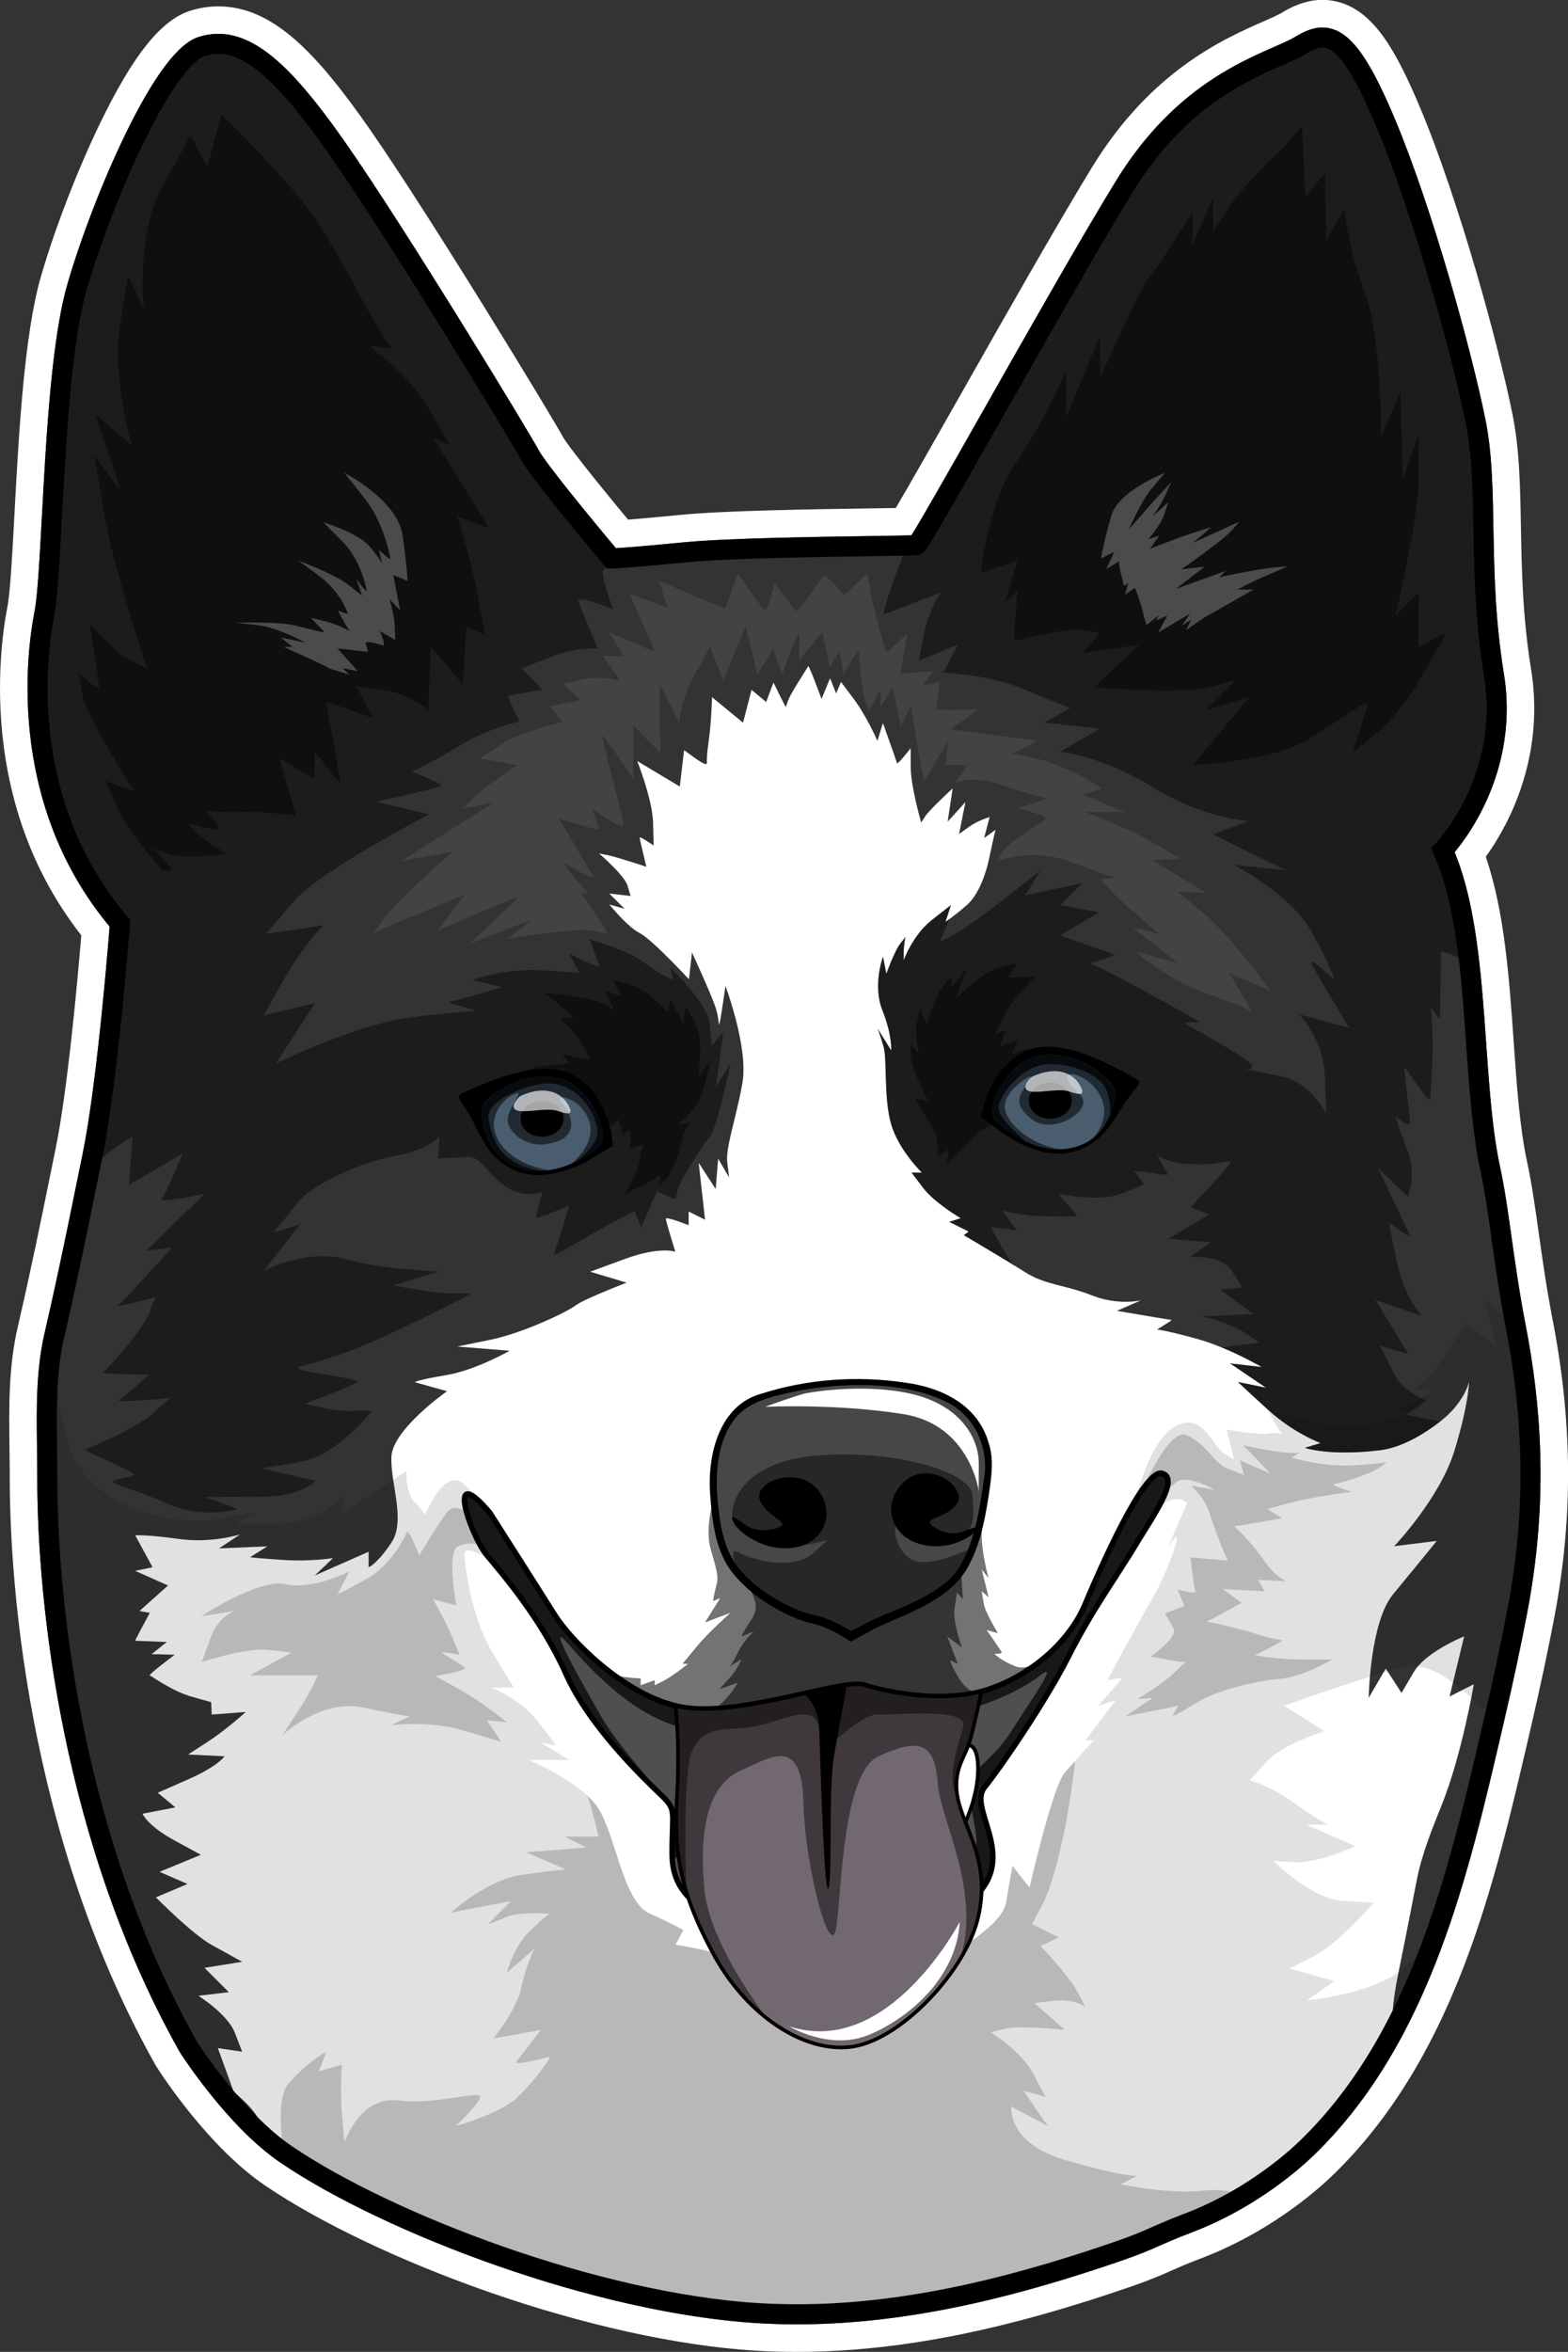 <?xml version="1.0" encoding="UTF-8"?><svg id="Layer_2" xmlns="http://www.w3.org/2000/svg" viewBox="0 0 319.98 479.82"><rect x="0" y="0" width="319.98" height="479.82" fill="#333333" stroke="none"/><defs><style>.cls-1{opacity:.08;}.cls-1,.cls-2,.cls-3,.cls-4{fill:#fff;}.cls-5{fill:#4f4f4f;stroke-width:1.12px;}.cls-5,.cls-6,.cls-7{stroke:#000;stroke-miterlimit:10;}.cls-8{opacity:.12;}.cls-9{fill:#474747;}.cls-10{fill:#4a5d6f;}.cls-6{fill:none;stroke-width:4.09px;}.cls-11{opacity:.18;}.cls-12{opacity:.45;}.cls-13{opacity:.55;}.cls-14{opacity:.8;}.cls-15{opacity:.7;}.cls-16{opacity:.75;}.cls-7{fill:#726870;stroke-width:.74px;}.cls-3{opacity:.25;}.cls-4{opacity:.65;}</style></defs><g id="Layer_5"><path class="cls-2" d="m269.89,5.62c.69,0,1.39.1,2.12.34,4.08,1.32,7.74,6.65,12.66,18.38,7.74,18.48,15.7,47.54,18.48,61.42,1.33,6.63,1.45,13.7,1.6,21.89.16,8.75.33,18.68,2.14,29.78,1.88,11.55-1.18,21.1-4.09,27.08-2.22,4.59-4.67,7.8-5.96,9.35,4.45,10.82,5.46,25.15,6.44,39.02.65,9.25,1.27,17.98,2.85,25.29.92,4.28,1.61,9.13,2.33,14.27.74,5.29,1.59,11.29,2.85,17.78,3.95,20.33,4.08,38.9.42,58.44-1.23,6.55-2.83,14.1-4.77,22.43l-.28,1.2c-3.57,15.39-7.26,31.3-12.99,46.35-6.55,17.21-14.82,30.55-25.28,40.78-1.55,1.51-3.2,2.96-5.06,4.44-6.35,5.03-13.2,8.97-20.36,11.68-2.95,1.12-4.64,1.87-6.28,2.59-2.02.89-3.93,1.74-7.81,3.08-21.24,7.32-38.82,11.32-55.33,12.57-3.7.28-7.38.42-10.98.42-2.77,0-5.5-.08-8.18-.25-15.29-.95-34.13-5.12-53.04-11.74-17.31-6.06-33.39-13.71-44.11-20.99-10.82-7.35-20.16-21.93-20.55-22.55l-.06-.09c-10.54-18.74-18.42-40.41-23.4-64.4-4.91-23.63-5.64-43.16-5.64-52.7,0-1.99-.03-3.99-.05-5.93-.11-8.24-.21-16.03,1.53-23.54,2.62-11.31,4.73-21.69,6.43-30.03.46-2.26.89-4.39,1.31-6.4,2.88-13.93,5.14-41.41,5.54-46.54-8.73-10.49-14.12-23.06-16.02-37.39-1.67-12.57-.08-22.9.67-26.76.65-3.32,1.06-10.91,1.54-19.7.87-16.06,1.95-36.06,5.21-47.28,2.74-9.45,7.24-21.09,11.74-30.38,5.8-11.96,10.86-18.69,15.04-20,1.35-.42,2.68-.63,3.99-.63,8.65,0,16.67,8.84,26.33,22.75,12.54,18.06,37.23,58.77,39.07,62.22,1.47,2.75,11.3,14.68,15.74,19.96,1.51-.09,5.26-.36,13.77-1.19,8.71-.86,27.28-1.13,38.38-1.29,3.42-.05,6.68-.1,8.15-.15,1.82-2.8,8.33-14.29,14.65-25.43,8.94-15.77,20.06-35.4,27.08-46.84,11.08-18.06,24.37-23.89,32.32-27.38,1.79-.78,3.33-1.46,4.34-2.08,1.52-.92,3.42-1.88,5.54-1.88m0-5.62c-3.61,0-6.56,1.54-8.46,2.7-.69.42-2.2,1.08-3.66,1.72-7.99,3.51-22.85,10.03-34.85,29.59-7.07,11.53-18.22,31.2-27.18,47.01-4.83,8.52-10.17,17.94-12.96,22.65-1.5.03-3.28.05-5.04.08-11.19.16-29.91.44-38.84,1.32-5.2.51-8.58.8-10.75.97-6.76-8.12-12.41-15.28-13.25-16.81-1.85-3.48-26.78-44.58-39.41-62.77C64.69,10.92,55.75,1.3,44.54,1.3c-1.89,0-3.79.3-5.67.88-5.96,1.87-11.64,8.93-18.42,22.91-4.63,9.56-9.26,21.53-12.08,31.26-3.44,11.84-4.54,32.19-5.42,48.54-.44,8.22-.86,15.98-1.44,18.92-.81,4.13-2.5,15.19-.73,28.58,1.93,14.58,7.25,27.49,15.81,38.43-.69,8.36-2.75,31.42-5.26,43.62-.41,2.01-.85,4.15-1.31,6.42-1.69,8.31-3.79,18.64-6.4,29.88-1.9,8.18-1.79,16.3-1.68,24.89.02,1.92.05,3.9.05,5.85,0,9.76.75,29.72,5.76,53.84,5.1,24.56,13.18,46.77,24,66.02.02.04.05.09.08.13l.06.09s.05.08.08.13c1.05,1.65,10.57,16.33,22.13,24.19,11.11,7.54,27.66,15.43,45.41,21.64,19.38,6.78,38.75,11.06,54.55,12.04,2.78.17,5.65.26,8.53.26,3.74,0,7.58-.15,11.41-.44,17-1.3,35.03-5.38,56.73-12.86,4.11-1.42,6.22-2.35,8.25-3.25,1.64-.73,3.18-1.41,5.99-2.48,7.7-2.92,15.06-7.14,21.86-12.53,2.02-1.61,3.82-3.18,5.5-4.83,11.05-10.81,19.75-24.81,26.6-42.8,5.86-15.41,9.6-31.51,13.21-47.08l.28-1.2c1.95-8.4,3.57-16.03,4.82-22.66,3.8-20.26,3.67-39.5-.42-60.55-1.23-6.34-2.06-12.26-2.8-17.49-.74-5.25-1.43-10.2-2.4-14.68-1.49-6.92-2.1-15.46-2.73-24.5-.92-13.07-1.87-26.55-5.69-37.67,1.39-1.94,3.08-4.6,4.66-7.85,3.26-6.71,6.69-17.44,4.58-30.44-1.74-10.71-1.91-20.41-2.07-28.98-.15-8.46-.28-15.77-1.7-22.9-2.82-14.11-10.92-43.67-18.8-62.49-4.89-11.67-9.29-19.34-16.11-21.55-1.25-.4-2.54-.61-3.85-.61h0Z"/></g><g id="Layer_4"><path class="cls-2" d="m309.7,328.27c-1.29,6.9-2.92,14.49-4.75,22.34-7.15,30.79-14.76,64.63-37.98,87.33-1.57,1.53-3.19,2.94-4.9,4.3-5.99,4.75-12.66,8.66-19.82,11.37-6.76,2.57-7.19,3.29-14.02,5.65-17.74,6.11-36.05,11.04-54.82,12.47-6.28.48-12.59.56-18.88.17-32.71-2.03-74.84-18.18-95.76-32.37-10.6-7.19-19.97-21.95-19.97-21.95-23.44-41.68-29.15-89.8-29.15-116.1,0-10.18-.67-19.95,1.43-29.01,3.33-14.34,5.77-26.9,7.75-36.48,3.23-15.63,5.65-47.63,5.65-47.63-20.47-24-17.3-53.58-15.44-63.07,1.86-9.49,1.67-49.49,6.7-66.8,5.02-17.3,17.49-46.51,25.43-49,7.94-2.48,15.63,3.48,28.04,21.34,12.4,17.86,36.96,58.3,38.95,62.02,1.99,3.72,16.62,21.09,16.62,21.09,0,0,2.23,0,14.88-1.24,12.65-1.24,46.39-1.24,47.38-1.49.99-.25,29.03-51.35,42.42-73.18,13.4-21.83,30.27-25.3,35.97-28.78,5.7-3.48,9.68-2.48,17.37,15.87,7.69,18.36,15.63,47.39,18.36,61.03,2.73,13.65.25,30.27,3.72,51.6,3.47,21.33-10.42,35.72-10.42,35.72,7.81,17.49,5.58,46.14,9.68,65.12,1.85,8.55,2.67,19.14,5.17,32.01,3.05,15.69,4.71,34.77.41,57.67Z"/><path class="cls-13" d="m145.56,305.82s-1.7,6.08-.58,10.05,1.74,5.7,1.24,7.44-.72,3.35-.72,3.35l1.47-.62-3.1,4.96,5.21-1.98s-4.5,4-6.73,6.7-3.07,3.72-3.07,3.72h1.12s-3.07,2.51-4.93,3.44l-1.86.93v-1.02l-2.88,1.02v-1.4s-5.02,0-8.47-1.95-3.91-2.14-3.91-2.14c0,0,11.44,24.34,22.98,26.4,11.54,2.06,30.51,4.3,41.86-2.4,11.35-6.7,20.09-13.58,23.63-16.28s10.51-9.73,10.51-9.73c0,0-6.98,4.89-10.05,3.68s-4.37-2.6-4.37-2.6c0,0,1.58.09,1.49-.28s-3.07-4.56-3.07-4.56l2.33.65s-2.51-4-2.88-5.95-.44-2.6-.44-2.6l1.4,1.21-1.4-5.67,1.4,1.77s-1.52-5.26-1.4-9.3-.52-16.13-11.68-17.61c-11.16-1.49-43.08,10.79-43.08,10.79Z"/><path class="cls-13" d="m148.39,313.58c.06.37.21,3.94,3.52,8.83s2.5,6.39,1.13,8.46-1.74,3-1.74,3l2.54-1.05s-1.86,1.61-3.1,4.03-1.74,3.1-1.74,3.1l2.3-1.43s-.62,1.86-2.55,3.97l-1.92,2.11,3.69-1.3s-2.35,4.7-7.35,6.87-5.4,3.43,1.67,4.54c7.07,1.12,18.23-.65,28.79-2.33s12.89-2.23,18.19-3.35c5.3-1.12,8.28-3.27,8.28-3.27,0,0-2.57-.45-4.26-3.14s-1.97-3.91-1.97-3.91l1.58.74-2.14-5.58,2.98,2.23s-1.95-5.4-1.49-8.09.47-3.16.47-3.16l1.21,1.4-.63-10.36-47.46-2.3Z"/><path class="cls-8" d="m309.7,328.27c-1.29,6.9-2.92,14.49-4.75,22.34-5.93-5.39-12.52-12.31-19.07-10.43-10.42,2.98-23.82,7.81-23.82,7.81l8.19,5.21s-8.56,2.6-11.91,6.33l-3.35,3.72s3.72.74,8.93,4.47,7.07,4.53,7.07,4.53h-4.47l10.05,4.4s-7.81,3.56-12.28,3.27l-4.47-.29s7.81,7.81,14.14,8.19l6.33.37s-7.07,8.28-12.09,10.84l-5.02,2.56,9.12,2.6-5.58,3.91s14.14-1.3,20.09-6.88c3.68-3.45,6.22-5.83,7.63-7.16-5.72,15.64-18.23,34.44-18.23,34.44-4.44,2.96-2.31,3.55-16,13.64-27.41,20.22-67.07,32.17-105.68,29.77-32.71-2.03-74.51-19.4-96.49-31.89-14.27-8.11-19.24-22.44-19.24-22.44-23.44-41.68-29.15-89.8-29.15-116.1,0-10.18-.67-19.95,1.43-29.01.08,8.11.84,17.68,3.53,23.88,5.46,12.58,22.61,14.81,29.3,13.6,6.7-1.21,8-1.34,8-1.34l-3.81,2.17s10.79,1.02,16.37-1.58,5.49-4.65,5.49-4.28v3.69l13.02-8.53s-.37,4.47,1.77,6.51,1.67,2.79,2.14,2.05,2.14-4.84,4.37-6.14,3.32-.22,6.54,3.8c3.22,4.02,10.58,18.07,10.58,18.07,0,0-14.21-11.81-13.62-6.79.59,5.02,1.89,13.3,5.99,20l4.09,6.7h-4.65s5.58,2.05,9.21,6.51,4,5.3,4,5.3l-3.07-.56,5.86,3.54h-8.28s7.41,3.11,11.91,7.23c.66.61,1.27,1.24,1.77,1.89,3.91,5.02,5.4,19.63,10.85,22.11,5.46,2.48,7.03,3.47,7.03,3.47l-1.62,2.98s8.98,1.24,19.16,4.96c10.17,3.72,33.28,0,38.84-3.97,5.56-3.97,9.04-6.7,9.53-9.92.49-3.23,1.24-7.15,1.24-7.15l3.47,4.42s4.71-20.72,7.23-23.51c.67-.74,1.4-1.56,2.12-2.35,1.95-2.17,3.74-4.18,3.74-4.18h-1.67l6.14-8.16-3.54,1.12,5.02-5.77-3.16.56s5.77-10.79,9.12-16.56c3.35-5.77,5.95-13.77,4.84-12.65-1.05,1.05-1.51,1.79-1.56,1.88l3.89-8.76s-1.48-2.26-5.72.55c-4.24,2.8-6.47,5.03-6.47,5.03,0,0,3.35-17.3,9.3-21.02s8,3.68,10.23,5.1l2.23,1.41-1.49-6.14s6.26,1.18,8.62.81c2.36-.37,3.22.74,2.36-.37s-2.6-4.47-2.6-4.47c0,0,13.65,4.84,20.59,2.98,6.95-1.86,9.35-2.17,8.34-2.33-1.02-.15-2.38-.4-2.38-.4,0,0,7.69-4.34,6.95-4.34s-3.6-.13-3.6-.13c0,0,3.97-2.98,6.7-7.32,2.73-4.34,3.72-6.2,3.72-6.2l6.58,5.21-2.79-10.05s2.74,2.11,6.47,5.59c3.05,15.69,4.71,34.77.41,57.67Z"/><path class="cls-11" d="m230.62,309.75s7.17-19.06,11.63-16.92,5.3,5.67,8.46,6.88l3.16,1.21-.84-2.98,6.14,2.63s-3.63-3.84-4.56-4.77l-.93-.93s6.05,1.26,8.56,1.47,3.07,0,3.07,0l-1.77,1.04s6.7,1.95,12.47,1.58c5.77-.37,6.88-.65,6.88-.65,0,0-.93,1.4-5.77,3.07s-5.4,1.3-4.84,1.67,3.54,1.3,3.54,1.3c0,0-7.44.93-12.09,2.14s-5.12,1.4-5.12,1.4l3.07,1.85-9.77,1.68s3.16,2.79,5.86,6.7c2.7,3.91,4.84,4.47,4.56,4.47s-5.58-.28-5.58-.28l1.33,2.36-8.56-.5,3.85,2.85-7.07,3.82s5.89,1.14,10.45,2.63c4.56,1.49,5.43.87,4.56,1.49s-5.21,2.73-5.21,2.73c0,0,4.47.87,9.55.87h6.2s-5.95,3.6-10.79,3.97c-4.84.37-12.9,2.36-16.87,4.84-3.97,2.48-4.96,2.78-4.96,2.78,0,0,1.49-2.4.99-2.16s-10.54,2.16-10.54,2.16l5.58-3.77-3.1.25s5.83-3.6,7.69-5.58c1.86-1.98,2.48-2.11,1.86-1.98s-6.95-1.12-6.95-1.12c0,0,5.71-3.85,4.71-5.71s-1.74-3.1-1.74-3.1l3.97-1.49-1.36-3.35s3.97,1.12,3.6.25-.99-6.82-.99-6.82c0,0,8.06.74,7.69.62s-2.85-6.54-3.85-9.72-3.72-5.54-3.72-5.54l4.84.87s-5.72-3.27-7.81-1.61-4.55,4.27-6.37,6.85-3.98,3.87-3.12.55Z"/><path class="cls-11" d="m98.96,312.65c0-.5-5.21-7.57-7.81-4.03s-5.58,8.75-5.58,8.75c0,0-2.23-5.83-2.6-4.71s-3.35,6.7-7.69,9.18-6.45,3.47-6.45,3.47l2.48-4.71s-7.57,3.85-13.02,2.6-17.24,6.57-17.24,6.57l6.82-1.12s-3.23.91-4.96,5.66l-1.74,4.76s8.68-2.85,13.15-2.48,5.09.62,5.09.62l-8.43,4.59h13.89s-1.61,3.69-4.47,7.99l-2.85,4.29s7.81-7.57,16.62-5.71,9.55,1.78,9.55,1.78l-3.97,1.81s7.57-.99,14.51.99,8.19,2.68,7.81,2.09-2.73-4.07-2.73-4.07l4.09.37s-5.21-4.22-9.92-6.82l-4.71-2.6s6.75-.99,5.98-1.74-5.11-3.1-4.62-3.1,3.6.5,3.6.5c0,0-1.86-4.84-3.6-8.06l-1.74-3.23,4.71,1.24s-2.11-11.11.37-12.07,3.85-.58,5.71.41l1.86.99-2.11-4.22Z"/><path class="cls-11" d="m246.19,446.86c-7.19.99-17.49-1.24-17.49-1.24l3.35-1.73s-2.85.25-14.73-3.23c-11.88-3.47-10.95-10.91-10.95-10.91l7.44,3.97-4.96-7.19,4.47,1.24-2.48-4.71c-2.48-4.71-8.68-8.44-8.68-8.44l2.98-.74c2.98-.74,12.19.25,12.19.25l-6.23-5.46,3.97-.49c3.83-.48,6.28,1.12,6.44,1.23-.02-.04-.2-.38-1.73-3.22-1.73-3.22-7.44-9.18-7.44-9.18l3.72-1.74-5.46-2.73,1.98-3.72c1.98-3.72,3.47-9.68,4.74-15.81.86-4.16,1.68-10.26,2.12-13.76-.71.79-1.45,1.61-2.12,2.35-2.51,2.79-7.23,23.51-7.23,23.51l-3.47-4.42s-.74,3.93-1.24,7.15c-.5,3.23-3.97,5.95-9.53,9.92-5.56,3.97-28.67,7.69-38.84,3.97-10.17-3.72-19.16-4.96-19.16-4.96l1.62-2.98s-1.57-.99-7.03-3.47c-5.46-2.48-6.95-17.09-10.85-22.11-.5-.65-1.11-1.28-1.77-1.89,1.08,2.88,2.33,8.37,2.33,8.37h-6.95l4.47,2.23-12.28.99,8.06,3.48s-1.98.12-9.05,1.12c-7.07.99-14.39,7.69-14.39,7.69l12.28-2.36-4.71,4.71s1.24-.37,3.85-1.49,8.77-.62,8.77-.62c0,0-.96.49-4.18,3.6-3.23,3.1-4.59,8.43-4.59,8.43l5.7-4.96s-1.74,3.23-2.73,7.94c-.99,4.71-5.71,10.42-5.71,10.42l9.68-1.73s-4.22,5.46-4.96,6.45c-.74.99,5.95-.74,6.7-.99.74-.25-3.23,5.21-6.7,8.44-3.42,3.17-12.12,5.63-12.4,5.7.19-.19,3.99-3.77,4.95-5.7.99-1.98-8.68,1.49-16.62.49-7.94-.99-11.04,8.56-11.04,8.56l-.5-5.7c-.49-5.7,0-10.17,0-10.17l-4.71,1.36,1.49-3.97s-3.48,1.73-7.69,6.45c-2.2,2.46-1.77,9.15-.86,15,21.98,12.48,63.78,29.85,96.49,31.89,38.61,2.4,69.7-11.24,101.42-23.64-3.35-1.05-6.95-1.8-9.76-1.41Z"/></g><g id="Layer_3"><path class="cls-14" d="m309.7,328.27c-2.98,17.11-6.87,34.09-12.04,50.68-1.72,5.53-3.58,11.01-5.62,16.43-2.34,6.23-4.2,12.68-7.92,18.27-.13-4.45.77-8.86,1.67-13.22,1.17-5.68,2.26-11.4,3.37-17.07,1.02-5.18,3.2-10.51,5.16-15.4,3.97-9.92,6.45-24.36,6.45-24.36l-4.96,2.52,2.98-12.28s-7.81,3.1-10.3,7.32l-2.48,4.22-3.22-4.96-3.48,5.95s.25-15.38,4.96-21.09c4.71-5.7,8.93-10.91,8.93-10.91l-8.69,1.08s9.3-9.76,12.28-19.44,2.98-14.07,2.98-14.07c0,0-.9,4.22-5.84,8.04-3.63,2.8-8.03,5.38-12.39,5.9-10.29,1.24-15.26-.49-15.26-.49l3.23-.99s-5.33-1.86-10.79-6.82c-5.46-4.96-6.08-5.63-6.08-5.63l5.7,1.17-7.32-4.96,6.45.74s-3.68-2.17-8.22-4.02c-1.65-.67-3.41-1.31-5.15-1.78-6.51-1.77-8-1.86-8-1.86,0,0,3.26-1.95,2.98-1.95s-11.16-1.86-11.16-1.86l4.93-2.14s-4.65,1.12-10.05-1.02-9.5-2.11-13.59-4.71c-.68-.44-1.48-.93-2.35-1.46-.03-.02-.09-.06-.18-.11-.01,0-.02-.01-.03-.02-4.3-2.63-9.97-5.97-9.97-5.97l.99-.74-3.97-1.98,2.36-.74s-5.34-3.1-7.69-6.2l-2.36-3.1h2.11s-4.73-4.59-6.27-9.86c-1.54-5.27-.8-13.2-1.54-15.81-.7-2.44-1.18-3.58-1.23-3.71l2.77,4.45s.26-3.04-1.79-8.19c-2.05-5.15.12-10.92.12-10.92l.68,3.48s1.67-4.65,2.79-6.08l1.12-1.43s-.37,1.55-.37,3.16v1.61s1.83-5.15,5.74-8.22l3.91-3.07-1.12,3.44s.29-.2.77-.55c.82-.6,2.19-1.65,3.6-2.89,2.23-1.95,3.81-5.86,4.65-9.95s1.21-5.4,1.21-5.4l-2.33,1.67,1.12-4.28s-2.33.65-4.28,2.05l-1.95,1.4,1.3-6.51-3.63,4,1.02-6.79s-4.74,4.37-5.58,5.67l-.84,1.3s-2.14-7.35-2.14-11.26v-3.91s-2.7,3.44-2.79,3.07-2.88-8.19-2.88-8.19l-1.12,3.63s-2.23-5.09-4.84-8.56l-2.6-3.47-.99,2.36-1.24-3.1-1.74,4.22s-2.6-7.07-2.73-6.7-2.48,3.84-3.6,5.95c-1.12,2.11-.74,2.73-1.12,2.11-.37-.62-2.36-4.71-2.36-4.71l-1.49,3.97-2.98-2.48-1.74,6.7-6.33-5.21s-.12,5.21-.74,9.43c-.62,4.22,0,4.22-.62,4.22s-4.34-2.85-4.34-2.85l-.87,7.44-8.69-5.21s3.1,7.81,3.23,12.53l.12,4.71s-2.85-1.98-2.85-1.61,1.36,5.95,1.36,5.95c0,0-5.95-1.98-7.81-2.36-1.6-.32-1.83-.36-1.86-.37.16.13,5.22,4.5,5.83,6.57l.62,2.11-4.34-.49,3.1,3.1-3.1-.87s3.72,4.59,6.2,5.83c2.48,1.24,10.05,9.43,10.05,9.43l.62-5.46s3.97,8.56,4.84,11.29c.87,2.73.5,4.47.87,2.73.37-1.74,1.12-7.2,1.12-7.2,0,0,4.71,12.53,3.47,19.72-1.24,7.2-3.47,13.15-3.1,16.25l.37,3.1-2.23-3.84-.5,6.2-3.47-5.34,1.3,11.6-3.35-1.67v2.79s-4.65-1.86-4.65-1.3,1.93,6.7,1.93,6.7c0,0-3.23-1.12-10.3,1.49l-7.07,2.6,7.44,2.23s-8.74,3.35-10.42,4.65-10.73,5.65-17.43,7.01l-6.7,1.37,10.66.87s-6.94,3.97-12.9,4.96c-5.95.99-6.45,1.44-6.45,1.44l6.58,1.85s-11.16,7.81-11.35,13.4,2.98,13.02,0,17.49c-2.98,4.47-4.65,5.02-4.65,5.02v-3.16l-10.98,4.84,3.72-3.54s-4.65.74-10.23.37c-5.58-.37-6.7-.56-6.7-.56l3.54-2.21-9.86.41,4.28-2.85s-5.77,1.86-12.47.93c-6.7-.93-8.93-.74-8.93-.74l3.54,6.51-3.54.74,6.7,2.98-5.83,5.21,2.11.37s-3.1,5.7-2.98,5.7,6.45.25,6.45.25l-3.1,2.48,4.71.12s-5.46,4.09-5.09,4.22c.37.13,4.59,3.23,8.56,4.34l3.97,1.12.12,2.53,6.95-.54s-4.09,3.72-7.94,6.2l-3.84,2.48,7.44.37s-1.24,1.98-7.44,4.71l-6.2,2.73,3.6,2.98-6.7,1.3s.99,2.42,6.45,5.4l5.46,2.98-8.44,3.47,5.71,2.48-6.45,2.73s7.44,7.54,11.41,9.72c3.97,2.18,6.2,3.42,6.2,3.42l-7.69,1.24,4.96,4.96-6.2.74s5.95,3.72,7.44,7.57l1.49,3.84-4.96-.74,3.23,8.93s8.32,6.7,3.97,7.57c-3.56-2.34-12.9-16.75-12.9-16.75-23.44-41.68-29.15-89.8-29.15-116.1,0-24.75,4.77-47.09,8.54-62.66.24-.97.45-1.92.64-2.84,3.23-15.63,5.65-47.63,5.65-47.63-20.47-24-17.3-53.58-15.44-63.07,1.86-9.49,1.67-49.49,6.7-66.8,5.02-17.3,17.49-46.51,25.43-49,7.94-2.48,15.63,3.48,28.04,21.34,12.4,17.86,36.96,58.3,38.95,62.02,1.99,3.72,16.62,21.09,16.62,21.09,0,0,1.23,0,7.03-.51,2.02-.17,4.59-.41,7.86-.73,10.92-1.07,37.54-1.22,45.27-1.4,1.23-.03,1.98-.06,2.11-.09.99-.25,29.03-51.35,42.42-73.18,13.4-21.83,30.27-25.3,35.97-28.78,5.7-3.48,9.68-2.48,17.37,15.87,7.69,18.36,15.63,47.39,18.36,61.03,2.73,13.65.25,30.27,3.72,51.6,3.47,21.33-10.42,35.72-10.42,35.72,2.86,6.4,4.38,14.3,5.34,22.67,1.69,14.5,1.74,30.42,4.33,42.45,4.09,18.98,12.85,47.91,5.58,89.68Z"/><path class="cls-12" d="m262.94,29.09s-8.43,7.69-11.91,12.9l-3.47,5.21v-6.95l-4.22,9.68v-6.7s-5.21,8.68-8.19,12.4-10.67,21.58-10.67,21.58v-8.68l-6.95,16.62v-9.68s-3.97,9.92-9.92,18.36-7.44,23.07-7.44,23.07l7.44-2.48-2.48,8.43,2.48-2.23-.74,10.17s10.32-2.73,13.97-2.23l3.65.5-3.65,4.22,11.62-1.74-9.21,8.68s17.61,1.49,23.32,0l5.71-1.49-6.2,6.2,8.93-2.73-11.66,13.89s16.37-.74,23.57-5.21,12.16-8.19,12.16-7.44-2.98,9.92-2.98,9.92c0,0,8.19-5.21,13.15-13.89,4.96-8.68,6.2-10.42,5.46-10.17s-5.21,2.73-5.21,2.73v-11.16l-4.71,4.71s4.71-19.85,4.71-27.54v-9.43l-3.23,9.18-.5-17.86-3.97,9.18s.25-20.09-3.23-29.27c-3.47-9.18-4.22-17.12-4.22-17.12l-3.72,6.2-.25-13.64-3.97,4.96-.74-14.64-2.73,3.47Z"/><path class="cls-12" d="m33.03,177.57c-.37-.74-6.7-7.44-9.12-12.84l-2.42-5.4s6.7,2.6,5.77,1.67-9.86-15.63-10.42-18.98c-.56-3.35-.93-4.84-.93-4.84,0,0,4.28,3.91,4.28,2.98s-1.86-12.84-1.86-12.84c0,0,5.02,5.77,8.37,7.44l3.35,1.67s-7.07-21.02-8.74-31.44-2.05-12.09-2.05-12.09c0,0,5.4,7.81,5.21,6.7s-5.02-15.07-5.02-15.07l7.44,6.33s-4.09-14.14-2.42-24.37l1.67-10.23,3.16,6.7s-1.49-15.63,3.72-24.75,5.77-10.61,5.77-10.61l3.54,6.51,2.79-10.79s14.7,14.14,19.91,22.33,7.63,13.4,10.61,18.61,4.47,6.88,4.47,6.88l-4.65-.56s7.81,5.77,11.72,12.28c3.91,6.51,4.65,8,4.65,8l-3.35-1.49,11.35,18.42-6.51-2.42s2.79,8.74,4.09,15.63c1.3,6.88,1.49,8.56,1.49,8.56l-3.72-1.86-.74,11.91-6.51-7.63-.56,12.84s-3.91-3.35-9.3-4.09l-5.4-.74,3.54,6.51-9.68-3.35s2.79,15.26,2.98,16.37-5.21-6.14-5.21-6.14l-.19,5.58-7.07-4.28,3.35,11.72s-6.51-.93-11.54-.74-6.88-.56-6.51,0,3.16,3.35,2.05,3.54-6.14-1.3-6.14-1.3c0,0,1.67,2.23,4.84,4.28l3.16,2.05s-9.3,1.12-12.09,0l-2.79-1.12,3.91,4.47h-2.23Z"/><path class="cls-12" d="m204.3,229.35s-2.42-.62-5.49,2.54-5.67,5.67-5.67,5.67c0,0,.65-3.47.37-3.09s-2.23,1.5-2.23,1.5c0,0,.47-3.54-.74-5.49s-3.81-6.53-3.81-6.53l2.79.84s-3.63-6.68-3.63-9.19v-2.51l1.67,2.02s-1.02-4.16-.47-6.58.65-2.88.65-2.88l1.4,3.63s1.12-4.93,2.7-7.16,2.23-2.88,2.23-2.88l.19,2.14,3.07-3.91-2.23,6.14s5.67-5.4,8.47-6.14,4-.93,4-.93l-1.95,2.88,5.58-.09s-4.74,4.56-6.42,8.09l-1.67,3.54,2.14-.93-1.12,3.51,3.63-1.46-1.3,3.04s3.77-1.9,7.07-.81,4.9,1.49,4.9,1.49l-14.11,13.55Z"/><path class="cls-12" d="m103.55,220.45s3.32-2.51,7.15-2.98,5.59-.42,5.59-.42l-1.58-1.94,5.77,1.14s-1.95-4.28-4.09-6.42l-2.14-2.14h2.88s-1.86-1.77-3.91-3.44l-2.05-1.67s9.37.74,11.8,2.14l2.43,1.4-1.95-4,3.44,1.21-1.79-3.35s4.77.56,8.02,3.54l3.26,2.98.47-2.7,2.6,5.21.47-3.63s3.26,4.19,2.98,8.74-.37,5.52-.37,5.52l2.33-3.01s-1.12,6.7-3.07,9.3-3.44,3.2-3.16,3.41,2.23-.44,2.23-.44c0,0-1.21,1.49-1.86,4.38s-2.33,6.83-3.35,7.55l-1.02.72.09-1.83s-2.33,1.64-4.74,2.67-2.79,1.49-2.42,1.02,2.7-4.47,3.07-7.16,1.02-2.6.37-2.7-2.6,1.27-2.42.91,0-3.89,0-3.89l-1.58.84-.74-3.01s-2.88,2.36-3.63,3.47-.65,2.6-.74,1.12-4-10.88-18.33-12.56Z"/><path class="cls-12" d="m180.33,125.35l11.66-4.47s-2.48,3.47-3.48,8.68l-.99,5.21,7.94-3.23-2.98,5.71s9.17.25,16.74,3.47c7.57,3.23,9.19,3.72,9.19,3.72l-5.34,2.98,11.41,1.24-8.17,4.71s8.42.74,18.84,7.19c10.42,6.45,19.6,6.95,19.6,6.95l-7.22,2.73,14.91,7.32-10.67-1.12s11.66,5.95,15.88,13.65c4.22,7.69,4.71,9.89,4.71,9.89,0,0-5.46-5.18-4.71-3.44.74,1.74,7.69,13.15,7.69,13.15l-10.17-2.73s4.96,5.03,5.21,12.69l.25,7.66s-2.98-6.39-8.93-7.66c-5.4-1.15-7.53-1.5-7.89-1.55.35.04,2.34.25,1.44-1.04-.99-1.41-13.65-8.35-13.65-8.35l3.23-.25s-10.67-6.02-15.38-8.47c-4.71-2.45-6.94-3.44-6.94-3.44l5.1-1.74-11.28-3.97,7.92-4.71-7.92-1.49,4.52-4.47-11.61,2.48,3.1-5.08c-.32.25-10.48,8.34-14.38,11.03-3.97,2.73-6.2,3.47-6.2,3.47l1.98-4.55c-.48.35-.77.55-.77.55l1.12-3.44-3.91,3.07c-3.91,3.07-5.74,8.22-5.74,8.22v-1.61c0-1.61.37-3.16.37-3.16l-1.12,1.43c-1.12,1.43-2.79,6.08-2.79,6.08l-.68-3.48s-2.17,5.77-.12,10.92c2.05,5.15,1.79,8.19,1.79,8.19l-2.77-4.45c.06.13.54,1.27,1.23,3.71.74,2.61,0,10.54,1.54,15.81,1.54,5.27,6.27,9.86,6.27,9.86h-2.11l2.36,3.1c2.36,3.1,7.69,6.2,7.69,6.2l-2.36.74,3.97,1.98-.99.74s5.67,3.33,9.97,5.97c-.76-.61-4.52-7.58-4.52-7.58l5.35.62-3.1-4.09s4.22,1.24,9.05,1.24,6.33.25,6.2-.25c-.12-.49-4.18-4.48-3.33-4.28.85.19,8.05,1.54,12.26,0,4.22-1.55,4.84-2.04,4.84-2.04l-1.98-2.71,6.93.87-2.46-4.36c.1.12,1.8,2.04,7.93,2.19,6.33.16,8.93-2.15,5.95,1.29s-6.82,7.42-6.82,7.42l3.84,1.49-8.45,4.96,8.7.74-4.22,2.98s6.45-.49,8.56,2.85l2.11,3.35-4.47.49,6.7,4.96-10.3.5s5.46,1.24,8.5,3.29l3.04,2.05-7.71.94c4.53,1.85,8.21,4.02,8.21,4.02l-6.45-.74,7.32,4.96-5.7-1.17s.62.67,6.08,5.63c5.46,4.96,10.79,6.82,10.79,6.82l-3.23.99s4.96,1.73,15.26.49c4.36-.52,8.76-3.1,12.39-5.9l-6.93-1.29,4.09-2.98s-4.84-1.61-6.82-5.71c-1.99-4.09-2.73-5.46-2.73-5.46l5.83,1.73-6.7-11.04,9.43,3.22s-3.47-3.84-4.84-10.05c-1.36-6.2-1.86-8.93-1.86-8.93,0,0,4.59,3.35,4.22,2.48-.37-.87-6.45-13.65-6.45-13.65l6.08,5.83s1.98-4.37-.13-9.69c-2.11-5.32-2.36-6.56-2.36-6.56,0,0,2.98,2.11,2.98,1.43s-1.24-11.72-1.24-11.72c0,0,5.33,7.7,5.33,6.82s.62-7.57.49-12.41c-.12-4.84-.37-6.58-.37-6.58,0,0,1.86,2.98,1.86,2.48s.25-13.89.25-13.89l5.72,2.08c-.97-8.37-2.48-16.27-5.34-22.67,0,0,13.89-14.39,10.42-35.72-3.47-21.33-.99-37.96-3.72-51.6-2.73-13.64-10.67-42.67-18.36-61.03-7.69-18.36-11.66-19.35-17.37-15.87-5.7,3.47-22.58,6.94-35.97,28.78-13.4,21.83-41.43,72.93-42.42,73.18-.13.03-.89.06-2.11.09-.38,1.26-.9,2.78-1.61,4.62-2.98,7.69-2.98,9.43-2.98,9.43Z"/><path class="cls-12" d="m149.07,217.06s-2.73,13.1-4.22,14.84c-1.49,1.74-6.2,9.05-6.58,10.91l-.37,1.86-3.84-1.61-3.23,7.32-1.36-3.35s-6.58,3.47-11.04,6.08-5.83,3.23-5.46,2.73c.37-.49,3.16-9.69,3.22-9.92-.19.08-6.82,2.97-6.82,2.47,0-.49,1.32-5.21,1.32-5.21,0,0-3.43,1.37-7.15-.87s-5.33-6.58-8.19-6.33c-2.85.25-5.95.37-5.95.37l.25-4.47s-2.23,2.73-9.06,3.97c-6.82,1.24-16.87,5.58-20.09,9.8-3.22,4.22-4.84,5.7-4.47,5.7s5.21-1.61,5.21-1.61l-7.44,9.55c.22-.11,8.91-4.68,16.99-2.36,8.19,2.36,20.09,2.36,18.61,2.6-1.49.25-9.05,2.73-9.05,2.73,0,0,8.19,1.61,11.66,1.61h4.22s-16.5,8.74-25.8,12.09c-9.3,3.35-10.23,2.6-9.3,3.35s12.28,1.88,11.72,2.62c-.56.73-10.61,4.45-10.61,4.45,0,0,5.95,1.67,9.3,1.49s4.28.01,4.28.01c0,0-6.88,9.1-14.7,10.4l-7.81,1.3,11.16,2.55s-3.16,3.22-10.98,3.22c-5.9,0-10.21.1-11.73.08,1.74.44,6.7,2.44,6.7,2.44,0,0-7.26,2.13-14.14-1.03-6.88-3.16-12.09-4.02-11.16-4.71.93-.69,5.21-.72,3.91-1.63-1.3-.92-10.23-4.64-9.68-4.82s10.61-4.28,13.95-7.44,4.28-3.54,3.35-3.16-11.54,1.12-10.42.56,6.14-5.21,6.14-5.21c0,0-10.23,0-9.3-.56s8-8.56,9.3-11.91l1.3-3.35s-8.74,2.42-7.63,1.67,10.98-11.72,10.98-11.72l-5.21.56,11.91-11.54s-9.68,2.05-8.74.93,4.28-9.18,4.28-9.18l-10.98,6.39.74-9.86s-5.01,2.81-8.89,6.93c.24-.97.45-1.92.64-2.84,3.23-15.63,5.65-47.63,5.65-47.63-20.47-24-17.3-53.58-15.44-63.07,1.86-9.49,1.67-49.49,6.7-66.8,5.02-17.3,17.49-46.51,25.43-49,7.94-2.48,15.63,3.48,28.04,21.34,12.4,17.86,36.96,58.3,38.95,62.02,1.99,3.72,16.62,21.09,16.62,21.09,0,0,1.23,0,7.03-.51l.42,1.06s-9.14.37-9.22,2.23c-.08,1.83,2.06,7.45,2.12,7.62-.2-.08-7.59-3.14-7.04-1.48.56,1.67,3.91,9.49,3.91,9.49,0,0-3.91-.37-8.93,1.49-5.02,1.86-6.51,2.6-6.51,2.6l4.1,4.28-7.07,1.3,2.42,5.24s-5.85,1.08-12.32,4.99-9.63,5.21-9.63,5.21c0,0,6.7,2.6,5.95,2.98s-13.21,3.16-13.21,3.16l10.79,2.6s-22.33,11.47-27.79,17.92l-5.46,6.45,11.66-1.74s-4.03,3.91-8.09,11.13l-4.06,7.23,10.42-2.48-7.94,12.32s15.88-7.86,27.04-9.35c11.16-1.49,14.39-1.24,13.64-1.49-.74-.25-6.2-1.74-5.46-1.74s10.91-2.98,10.91-2.98l-5.95-1.52s6.74-2.45,14.22-1.95l7.48.49-1.98-3.84c.17.08,6.2,3.09,6.07,2.48-.12-.62-1.98-5.46-1.98-5.46,0,0,7.94,2.23,11.29,4.84s5.83,3.44,5.83,3.44l-.62-2.45s7.69,7.19,8.06,11.54l.37,4.34,2.36-2.73-1.49,11.12,2.98-4.74Z"/><path class="cls-1" d="m108.14,190.84s9.8-1.49,12.78-.99,3.1,1.12,2.98.5-5.33-8.19-5.33-8.19c0,0,1.98.5,1.36,0s-5.35-6.33-4.91-6.08,6.52,3.72,6.02,2.73-6.95-11.78-6.95-11.78c0,0,8.06,2.48,8.06,2.11s-1.24-4.22-1.24-4.22c0,0,6.82,5.33,6.33,2.98s-4.8-18.36-4.26-17.86,6.25,8.75,6.25,8.75v-10.86s5.58,5.95,5.58,5.46-.5-14.26,0-13.4,3.85,7.44,3.85,7.44c0,0,.12-4.62,3.1-9.81s3.1-5.69,3.1-5.69l2.73,6.82,4.59-10.92,2.36,9.78,3.23-5.19,1.86,5.19s3.47-9.91,3.47-8.05v5.09l4.71-5.61s1.49,6.73,1.49,7.1,1.86-3.6,2.11-2.73.74,4.2.74,4.2c0,0,3.1-5.57,3.1-4.82s.62,8.56,1.36,10.3l.74,1.74,2.36-4.09v3.47l2.48-3.97,1.61,8.06,2.08-4.34s2.02,12.16,2.39,13.77l.37,1.61,4.84-8.19-.5,4.96h4.34l-2.6,3.85s2.85-2.11,9.43.12c6.57,2.23,9.68,2.85,9.68,2.85l-6.2,1.98s6.57,1.49,5.71,2.23-7.69,4.71-8.81,6.7l-1.12,1.98s6.58-3.1,15.01,0,9.19,3.23,9.19,3.23l-2.91.37s2.41,3.1,6.99,6.95,5.83,5.09,5.21,4.47-5.71-1.61-5.71-1.61l9.3,7.32-8.81-2.48s5.71,5.33,14.14,8.43,9.68,3.85,9.68,3.85l-4.59-7.81,8.43,3.6s-8.56-11.54-13.77-15.88l-5.21-4.34,5.83.25-11.04-6.7,5.71-.25s-6.08-3.97-12.4-6.7-7.07-2.85-7.07-2.85h8.31l-8.82-3.6s3.76-.87,3.81-1.24-7.89-4.84-12.73-5.95c-4.84-1.12-5.46-1.24-5.46-1.24,0,0,6.08-2.48,4.84-2.6s-17.24-2.23-17.24-2.23l5.46-4.09s-8.43.37-8.43-.12.62-5.46.62-5.46l-3.35.74,1.98-2.98-6.64.5s1.55-8.86,1.43-8.34-4.34,4.12-4.34,4.12c0,0-2.6-9.05-2.98-11.54s-.87-4.59-.87-4.59l-4.71,4.34s-3.85-4.59-4.34-3.85-5.09,7.57-5.58,7.07-4.22-5.71-4.22-5.71c0,0-1.61,6.33-2.11,5.71s-5.46-7.57-5.46-7.57l-2.6,7.19-13.4-5.71,1.61,5.46-7.69-2.85,5.21,11.91s-10.05-4.4-9.49-4,3.04,4.87,3.04,4.87l-4.26-.12s3.89,5.21,3.39,5.09-3.72-1.12-7.57-.25l-3.85.87,3.47,3.35-6.2,1.24,2.6,3.23s-8.68,1.96-12.78,4.7l-4.09,2.74,7.69,1.36s-6.82,4.34-8.93,6.57-2.85,2.36-2.11,2.23,6.08-1.12,6.08-1.12l-18.85,11.91,10.54-1.98s-12.29,10.79-14.02,13.64-3.47,3.85-1.73,2.85,18.23-7.69,18.23-7.69l-5.71,7.44s16.99-7.57,16.5-6.82-9.92,9.43-9.92,9.43l12.78-4.96-4.96,3.97,4.59-.74Z"/></g><g id="Layer_2-2"><path class="cls-6" d="m309.7,328.27c-1.29,6.9-2.92,14.49-4.75,22.34-7.15,30.79-14.76,64.63-37.98,87.33-1.57,1.53-3.19,2.94-4.9,4.3-5.99,4.75-12.66,8.66-19.82,11.37-6.76,2.57-7.19,3.29-14.02,5.65-17.74,6.11-36.05,11.04-54.82,12.47-6.28.48-12.59.56-18.88.17-32.71-2.03-75.22-18.18-96.13-32.37-10.6-7.19-19.97-21.95-19.97-21.95-23.44-41.68-28.78-89.8-28.78-116.1,0-10.18-.67-19.95,1.43-29.01,3.33-14.34,5.77-26.9,7.75-36.48,3.23-15.63,5.65-47.63,5.65-47.63-20.47-24-17.3-53.58-15.44-63.07,1.86-9.49,1.67-49.49,6.7-66.8,5.02-17.3,17.49-46.51,25.43-49,7.94-2.48,15.63,3.48,28.04,21.34,12.4,17.86,36.96,58.3,38.95,62.02,1.99,3.72,16.62,21.09,16.62,21.09,0,0,2.23,0,14.88-1.24,12.65-1.24,46.39-1.24,47.38-1.49.99-.25,29.03-51.35,42.42-73.18,13.4-21.83,30.27-25.3,35.97-28.78,5.7-3.48,9.68-2.48,17.37,15.87,7.69,18.36,15.63,47.39,18.36,61.03,2.73,13.65.25,30.27,3.72,51.6,3.47,21.33-10.42,35.72-10.42,35.72,7.81,17.49,5.58,46.14,9.68,65.12,1.85,8.55,2.67,19.14,5.17,32.01,3.05,15.69,4.71,34.77.41,57.67Z"/><path d="m200.58,226.27s2-9.54,9.77-12.19,20,5.35,21.58,6.09-.68,2.05-2.79,5.46-4.65,8.19-10.73,9.49-12.4-2.85-14.57-4.53-3.66-2.6-3.66-2.6l.4-1.72Z"/><path class="cls-10" d="m203.15,223.71s3.14-8.07,10.11-8.56c6.97-.49,14.7,5.33,14.33,8.12-.37,2.79-1.92,9.12-8.37,10.79s-11.78-2.11-14.08-3.78-3.54-2.6-1.98-6.57Z"/><path d="m124.87,232.08s-1.09-9.68-8.57-13.06-20.42,3.43-22.06,4.02.49,2.1,2.26,5.7,3.85,8.59,9.78,10.46c5.93,1.87,12.62-1.66,14.94-3.13s3.89-2.25,3.89-2.25l-.24-1.75Z"/><ellipse cx="214.33" cy="224.55" rx="4.39" ry="3.69"/><path class="cls-10" d="m122.55,229.29s-2.36-8.33-9.25-9.48-15.14,3.92-15.03,6.73,1.05,9.26,7.31,11.54,11.93-.98,14.37-2.43,3.77-2.26,2.6-6.36Z"/><ellipse cx="110.62" cy="228.24" rx="4.39" ry="3.69"/><path class="cls-9" d="m172.48,333.11s-3.4-2.19-6.88-2.84-15.54-6.19-18.14-14.75-4.37-26.33,7.63-30.42,26.14-3.91,35.07-1.12,12.28,10.42,11.44,16.93-2.23,17.95-8.19,22.61-12.37,6.33-15.44,8-4.33,2.33-4.33,2.33l-1.16-.74Z"/><path d="m171.98,333.89c-1.78-1.1-3.77-2.04-5.81-2.58-1.3-.29-2.76-.69-3.94-1.23-5.03-2.17-9.76-5.28-13.11-9.68-3.24-4.5-3.81-10.33-4.22-15.7-.54-7.91,1.87-18.08,10.58-20.4,9.43-2.99,19.57-3.69,29.35-2.21,7.38,1,14.69,4.55,16.9,12.21,1.2,3.49.54,7.34.02,10.89-.82,5.32-1.91,10.83-4.81,15.5-4.17,6.14-11.81,8.43-18.17,11.43,0,0-4.69,2.55-4.69,2.55,0,0-.47.26-.48.26-.27-.19-1.33-.84-1.62-1.05h0Zm1-1.56l1.16.74s-.96-.04-.92-.05c0,0,4.74-2.49,4.74-2.49,4.89-2.17,9.93-3.84,14.21-7.04,2.89-1.96,4.56-5.05,5.73-8.27,1.49-4.06,2.2-8.55,2.8-12.87,1.24-5.92-1.1-12.37-6.3-15.64-8.88-5.27-23.56-4.76-33.43-2.57-4.11.98-8.67,1.99-11.26,5.64-3.1,4.23-3.61,9.73-3.39,14.87.44,5.09.98,10.58,4.06,14.83,3.19,4.09,7.75,7.01,12.5,9.01,1.17.51,2.48.86,3.71,1.11,2.28.57,4.37,1.54,6.38,2.75h0Z"/><path d="m149.97,311.02s3.47,4.72,10.13,4.85c6.67.13,10.33-5.33,7.72-10.52-2.62-5.19-8.89-4.38-11.25-2.63-2.35,1.75-1.96,3.24-.39,5.06s4.45,2.9,3.14,3.64-4.81,1.35-7.09-.27-3.69-2.56-2.26-.13Z"/><path d="m198.53,312.95s-4.41,3.68-10.51,2.13c-6.1-1.55-7.98-7.73-4.21-12.08s9.25-1.99,10.93.29.92,3.61-.99,4.97-4.82,1.68-3.82,2.72,4.01,2.51,6.52,1.52,4.04-1.54,2.09.44Z"/><path class="cls-5" d="m231.31,315.87c-3.97,6.57-8.56,12.77-13.27,22.08-4.71,9.3-13.89,22.7-17.12,26.67-3.23,3.97,5.21,12.4-.13,20.22-.15.22-.31.44-.47.66-5.76,7.8-21.61,18.87-39.22,12.24-10.92-4.12-17.38-7.19-20.78-10.92-2.24-2.45-3.16-5.18-3.16-8.68,0-8.81.99-8.81-2.23-11.91-3.22-3.1-14.64-13.89-19.47-24.81-4.84-10.91-12.75-20.12-16.09-24.12s-8.68-19.66.59-8.67c0,0,9.92,15.55,13.27,20.88,3.1,4.94,13.64,15.83,24.63,18.5.88.22,1.77.38,2.66.48,11.91,1.37,31.76-6.08,35.85-4.71,3.88,1.29,14.89,3.7,23.89,1.31.5-.13.99-.28,1.47-.44,9.24-3.1,16.69-10.17,19.66-17.24,2.98-7.07,12.03-27.86,15.75-26.83,3.72,1.03-1.86,8.73-5.83,15.3Z"/><path class="cls-15" d="m237.14,300.57c-3.72-1.03-12.77,19.76-15.75,26.83-2.98,7.07-10.42,14.14-19.66,17.24-.48.16-.97.31-1.47.44-9.01,2.39-20.01-.01-23.89-1.31-4.09-1.37-23.94,6.08-35.85,4.71-.89-.1-1.78-.26-2.66-.48-10.99-2.67-21.53-13.56-24.63-18.5-3.35-5.33-13.27-20.88-13.27-20.88-9.27-10.99-3.94,4.67-.59,8.67s11.26,13.21,16.09,24.12c4.84,10.92,16.25,21.71,19.47,24.81,3.23,3.1,2.23,3.1,2.23,11.91,0,.5.02.99.06,1.46,3.3-2.6,5.27-5.06,5.27-5.06-.37-.87-15.38-16.53-19.85-24.39-4.47-7.86-11.47-20.2-6.73-14.81s13.77,15.44,24.84,17.49,43.04-.65,51.72-2.68c8.68-2.03,15.75-5.13,19.85-8.36,4.09-3.23-2.48,5.95-6.2,11.78-3.72,5.83-7.62,6.64-8.06,11.15-.45,4.51,2.42,11.68.59,12.67-1.45.79-8.44,11.68-5.68,15.2,3.16-2.3,5.68-4.83,7.35-7.09.17-.22.32-.45.47-.66,5.34-7.81-3.1-16.25.13-20.22,3.22-3.97,12.4-17.37,17.12-26.67,4.71-9.3,9.3-15.51,13.27-22.08,3.97-6.57,9.55-14.27,5.83-15.3Z"/><path class="cls-2" d="m192.08,366.21l.04-.14s.31-1.06.99-3.65c.71-2.7,2.48-5.79,4.23-6.28.11-.03.22-.05.33-.05.25,0,.63.09.98.51,1.02,1.23,1.23,4.66.52,8.34-.93,4.84-2.82,8.11-2.9,8.24l-.34.59-3.85-7.56Z"/><path d="m197.67,356.46c1.39,0,2.02,3.81,1.14,8.41-.93,4.84-2.85,8.12-2.85,8.12l-3.47-6.82s.31-1.05.99-3.66,2.42-5.58,3.97-6.02c.08-.02.15-.03.23-.03m0-.74c-.14,0-.29.02-.43.06-2.07.58-3.87,4.17-4.49,6.54-.67,2.56-.98,3.63-.99,3.64l-.08.28.13.26,3.47,6.82.62,1.21.69-1.18c.08-.14,2-3.45,2.94-8.36.74-3.84.5-7.31-.6-8.64-.44-.53-.93-.65-1.27-.65h0Z"/><path class="cls-13" d="m213.26,215.15c-6.97.49-10.11,8.56-10.11,8.56-1.55,3.97-.31,4.9,1.98,6.57,1.97,1.44,6.2,4.44,11.45,4.18-5.25-.58-10.05-4.19-11.31-7.45-1.27-3.29,3.02-6.37,4.47-7.16s-.03,1.12-1.1,2.74-1.1,3.61,2.2,5.95c3.3,2.34,8.87-.22,9.99-2.73s-2.07-3.15-2.98-5.58c-.91-2.43,5.32-.7,7.1,4.31,1.11,3.12-.41,5.86-1.71,7.48,3.13-2.62,4.07-6.67,4.35-8.75.37-2.79-7.36-8.61-14.33-8.12Z"/><path class="cls-7" d="m200.32,385.5c-.02,1.97-.29,4.1-.9,6.41-.66,2.49-1.88,5.14-3.47,7.77-5.26,8.64-14.68,16.96-22.3,17.91-5.56.69-11.65-1.53-17.08-5.75-4.26-3.32-8.12-7.88-11-13.23-2.34-4.35-4.04-8.13-5.24-11.78-.09-.27-.17-.53-.25-.8-1.94-6.26-2.37-12.19-1.91-19.92.46-7.74.07-14.25-.3-18.1.88.22,1.77.38,2.66.48,11.91,1.37,31.76-6.08,35.85-4.71,3.88,1.29,14.89,3.7,23.89,1.31-.67,3.24-2,9.38-2.81,11.41-1.03,2.57-3.07,5.4-1.96,10.57,0,0,0,0,0,0,.09.45.22.92.36,1.4,1.44,4.76,4.56,9.9,4.47,17.04Z"/><path class="cls-13" d="m113.3,219.81c-6.89-1.14-15.14,3.92-15.03,6.73s1.05,9.26,7.31,11.54c2.27.83,4.46.92,6.45.64-4.83-.65-9.4-3.44-10.81-7.04-1.61-4.12,1.52-7.5,3.75-8.47,2.23-.96-.75,2.02-1.31,4.68-.56,2.67,3.29,6.08,7.51,5.56,8.05-1,5.14-6.58,3.54-8.47-1.92-2.26,4.42-.95,5.67,4.28.81,3.38-1.8,6.41-3.75,8.13,1.38-.6,2.52-1.26,3.31-1.73,2.44-1.45,3.77-2.26,2.6-6.36,0,0-2.36-8.33-9.25-9.48Z"/><path class="cls-16" d="m213.26,215.15c-6.97.49-10.11,8.56-10.11,8.56-1.55,3.97-.31,4.9,1.98,6.57.94.68,2.38,1.72,4.2,2.59-1.71-1.57-6.38-5.35-5.45-7.67,1.12-2.79,4.14-6.74,8.23-7.81s10.42.98,12.7,3.47c1.65,1.81,1.79,4.88,1.74,6.43.61-1.54.9-3,1.04-4.01.37-2.79-7.36-8.61-14.33-8.12Z"/><path class="cls-16" d="m122.55,229.29s-2.36-8.33-9.25-9.48c-6.89-1.14-15.14,3.92-15.03,6.73s1.05,9.26,7.31,11.54c1.63.59,3.21.81,4.71.78-8.64-1.41-9.86-6.83-10.6-10.62-.74-3.8,9.02-7.78,13.4-7.13s7.84,4.56,8.74,8.84c.66,3.12-2.57,5.71-4.47,7.11,1.06-.5,1.94-1.02,2.59-1.41,2.44-1.45,3.77-2.26,2.6-6.36Z"/><path class="cls-4" d="m210.58,219.66s-2.28,2.05-.84,2.84,6.25-.6,8.51.19,3.35.8,2.09-1.35-4.37-4.14-9.77-1.67Z"/><path class="cls-4" d="m106.13,223.62s-2.28,2.05-.84,2.84,6.25-.6,8.51.19,3.35.8,2.09-1.35-4.37-4.14-9.77-1.67Z"/><path class="cls-12" d="m192.36,313.51c6.82.5,6.57-3.6,6.08-8.56s-17.12-9.43-32.37-7.94c-15.26,1.49-17.26,10.51-16.56,13.12.7,2.61,6.09,6.14,12.98,5.33,6.88-.81,8-2.77,3.58,1.28-4.42,4.05-13.02,1.26-15.54-.09-1.78-.96-.59,2.39.4,4.74,4.65,5.18,12.06,8.4,14.67,8.89,3.49.65,6.88,2.84,6.88,2.84l1.16.74s1.26-.65,4.33-2.33,9.49-3.35,15.44-8c2.28-1.78,3.88-4.55,5.05-7.66-.48-.05-7.1,3.41-11.07,2.73-3.97-.68-5.52-6.26-4.34-8,1.18-1.74,2.48,2.42,9.3,2.91Z"/><path class="cls-2" d="m164.34,284.27s10.98-2.19,21.21,0,14.23,8.98,14.19,14.37,0,5.63,0,5.63c0,0-1.72-13.58-15.4-15.77-13.68-2.19-28.19-1.49-28.19-1.49,0,0,5.63-2.09,8.19-2.74Z"/><path d="m164.02,345.55c1.7,1.38,3.03,3.66,3.16,7.41.37,11.04,1.09,34.86,1.91,32.13s-.05-19.72,1.07-26.54c.76-4.67,1.99-10.96,2.61-14.74-2.3.31-5.34,1-8.75,1.75Z"/><path class="cls-12" d="m200.32,385.5c-.02,1.97-.29,4.1-.9,6.41-.66,2.49-1.88,5.14-3.47,7.77,4.38-14.05-4.05-28.19-4.58-35.87-.62-9.12-4.59-8.86-12.03-5.54-7.44,3.32-7.57,27.94-8.69,35.01s-6.33-11.91-6.7-25.55c-.37-13.65-6.45-9.3-12.65-6.58-6.2,2.73-8.8,10.55-7.57,24.16.81,8.9,7.87,19.9,12.82,26.53-4.26-3.32-8.12-7.88-11-13.23-2.34-4.35-4.04-8.13-5.24-11.78-.09-.27-.17-.53-.25-.8-1.94-6.26-2.37-12.19-1.91-19.92.46-7.74.07-14.25-.3-18.1.88.22,1.77.38,2.66.48,11.91,1.37,31.76-6.08,35.85-4.71,3.88,1.29,14.89,3.7,23.89,1.31-.67,3.24-2,9.38-2.81,11.41-1.03,2.57-3.07,5.4-1.96,10.57,0,0,0,0,0,0,.09.45.22.92.36,1.4,1.44,4.76,4.56,9.9,4.47,17.04Z"/><path class="cls-12" d="m197.44,356.49c-1.03,2.57-3.07,5.4-1.96,10.57-2.57-4.13-.03-10.63,1.09-14.72s-13.52-2.36-17.24-2.57c-3.72-.21-11.04,7.41-11.04,7.41l-1.16-4.96c-1.16-4.96-7.65-.99-13.23,0-5.58.99-10.17-.49-12.65,4.96-1.66,3.65-1.48,18.81-1.19,28.85-1.94-6.26-2.37-12.19-1.91-19.92.46-7.74.07-14.25-.3-18.1.88.22,1.77.38,2.66.48,11.91,1.37,31.76-6.08,35.85-4.71,3.88,1.29,14.89,3.7,23.89,1.31-.67,3.24-2,9.38-2.81,11.41Z"/><path class="cls-2" d="m161.04,413.4s8.23,5.01,16.19,1.77c7.95-3.25,17.99-11.54,18.62-23.07,0,0-14.53,27.91-34.81,21.3Z"/><path class="cls-3" d="m245.86,125.94s5.4-3.04,7.27-4.14,2.66-1.52,2.66-1.52h-3.24s2.88-1.59,5.83-2.83,4.25-1.86,4.25-1.86c0,0-2.45,0-7.42.9s-6.41,1.31-6.41,1.31l1.3-1.31-10.16,3.66,5.91-4.55-4.75.55s8.57-6,10.19-7.87l1.62-1.86-9.51,4.35s3.89-3.24,3.67-3.17-3.31.9-7.85,2.62l-4.54,1.72,1.94-2.69-2.3.76s2.52-2.76,3.31-5.17l.79-2.41-3.24,2.97s1.8-2.48,2.81-4.76l1.01-2.28s-2.74,2.9-5.69,6.28l-2.95,3.38s2.52-5.8,4.61-8.28,2.74-3.24,2.74-3.24c0,0-9.43,3.52-10.95,8.76-1.51,5.24-2.09,8.69-2.09,8.69l2.74-1.38-1.66,3.52,2.74-1.66s-.43-.28.22,2.41l.65,2.69.86-.55-.65,2.35,2.02-1.38s.79,1.72,1.51,4.48c.72,2.76.86,3.1.86,3.1l2.45-2-.43,1.03,2.23-.97-1.87,3.45,6.55-3.86-1.73,2.48,1.94-1.24-1.08,2.14,3.82-2.62Z"/><path class="cls-3" d="m67.26,136.4s-.1-.2-4.73-2.31l-4.63-2.11h1.81l-2.41-1.91,4.98,1.01s-5.48-3.02-9.61-3.52-4.63-.5-4.63-.5c0,0,8.35-.3,11.92.5s6.69,1.81,6.09,1.21-2.62-2.72-2.62-2.72c0,0,3.42.7,5.43,1.51s3.22,1.61,2.62,1.21-2.51-4.22-2.51-4.22c0,0,2.11.91,2.01.6s-1.61-4.53-5.83-7.64l-4.22-3.12s7.34,2.72,10.16,4.93l2.82,2.21-1.21-3.42s2.21,3.02,2.11,2.31-1.21-6.24-5.03-10.06l-3.82-3.82s7.24,2.21,9.56,5.03,2.51,3.52,2.51,3.52l-.7-2.92s2.31,2.21,2.31,1.81-1.31-7.34-5.13-12.17-4.22-5.33-4.22-5.33c0,0,10.86,5.53,11.87,12.77s1.01,9.25,1.01,9.25l-2.92-1.21,1.41,7.24-2.21-2.31s1.01,2.92,1.11,5.63l.1,2.72-3.12-1.81s1.31,3.12.6,2.92-3.62-1.11-3.52-.5.5,1.81.5,1.81l-6.24-.7,4.12,4.63-3.12-.6,1.41,1.31-4.02-1.21Z"/></g></svg>
